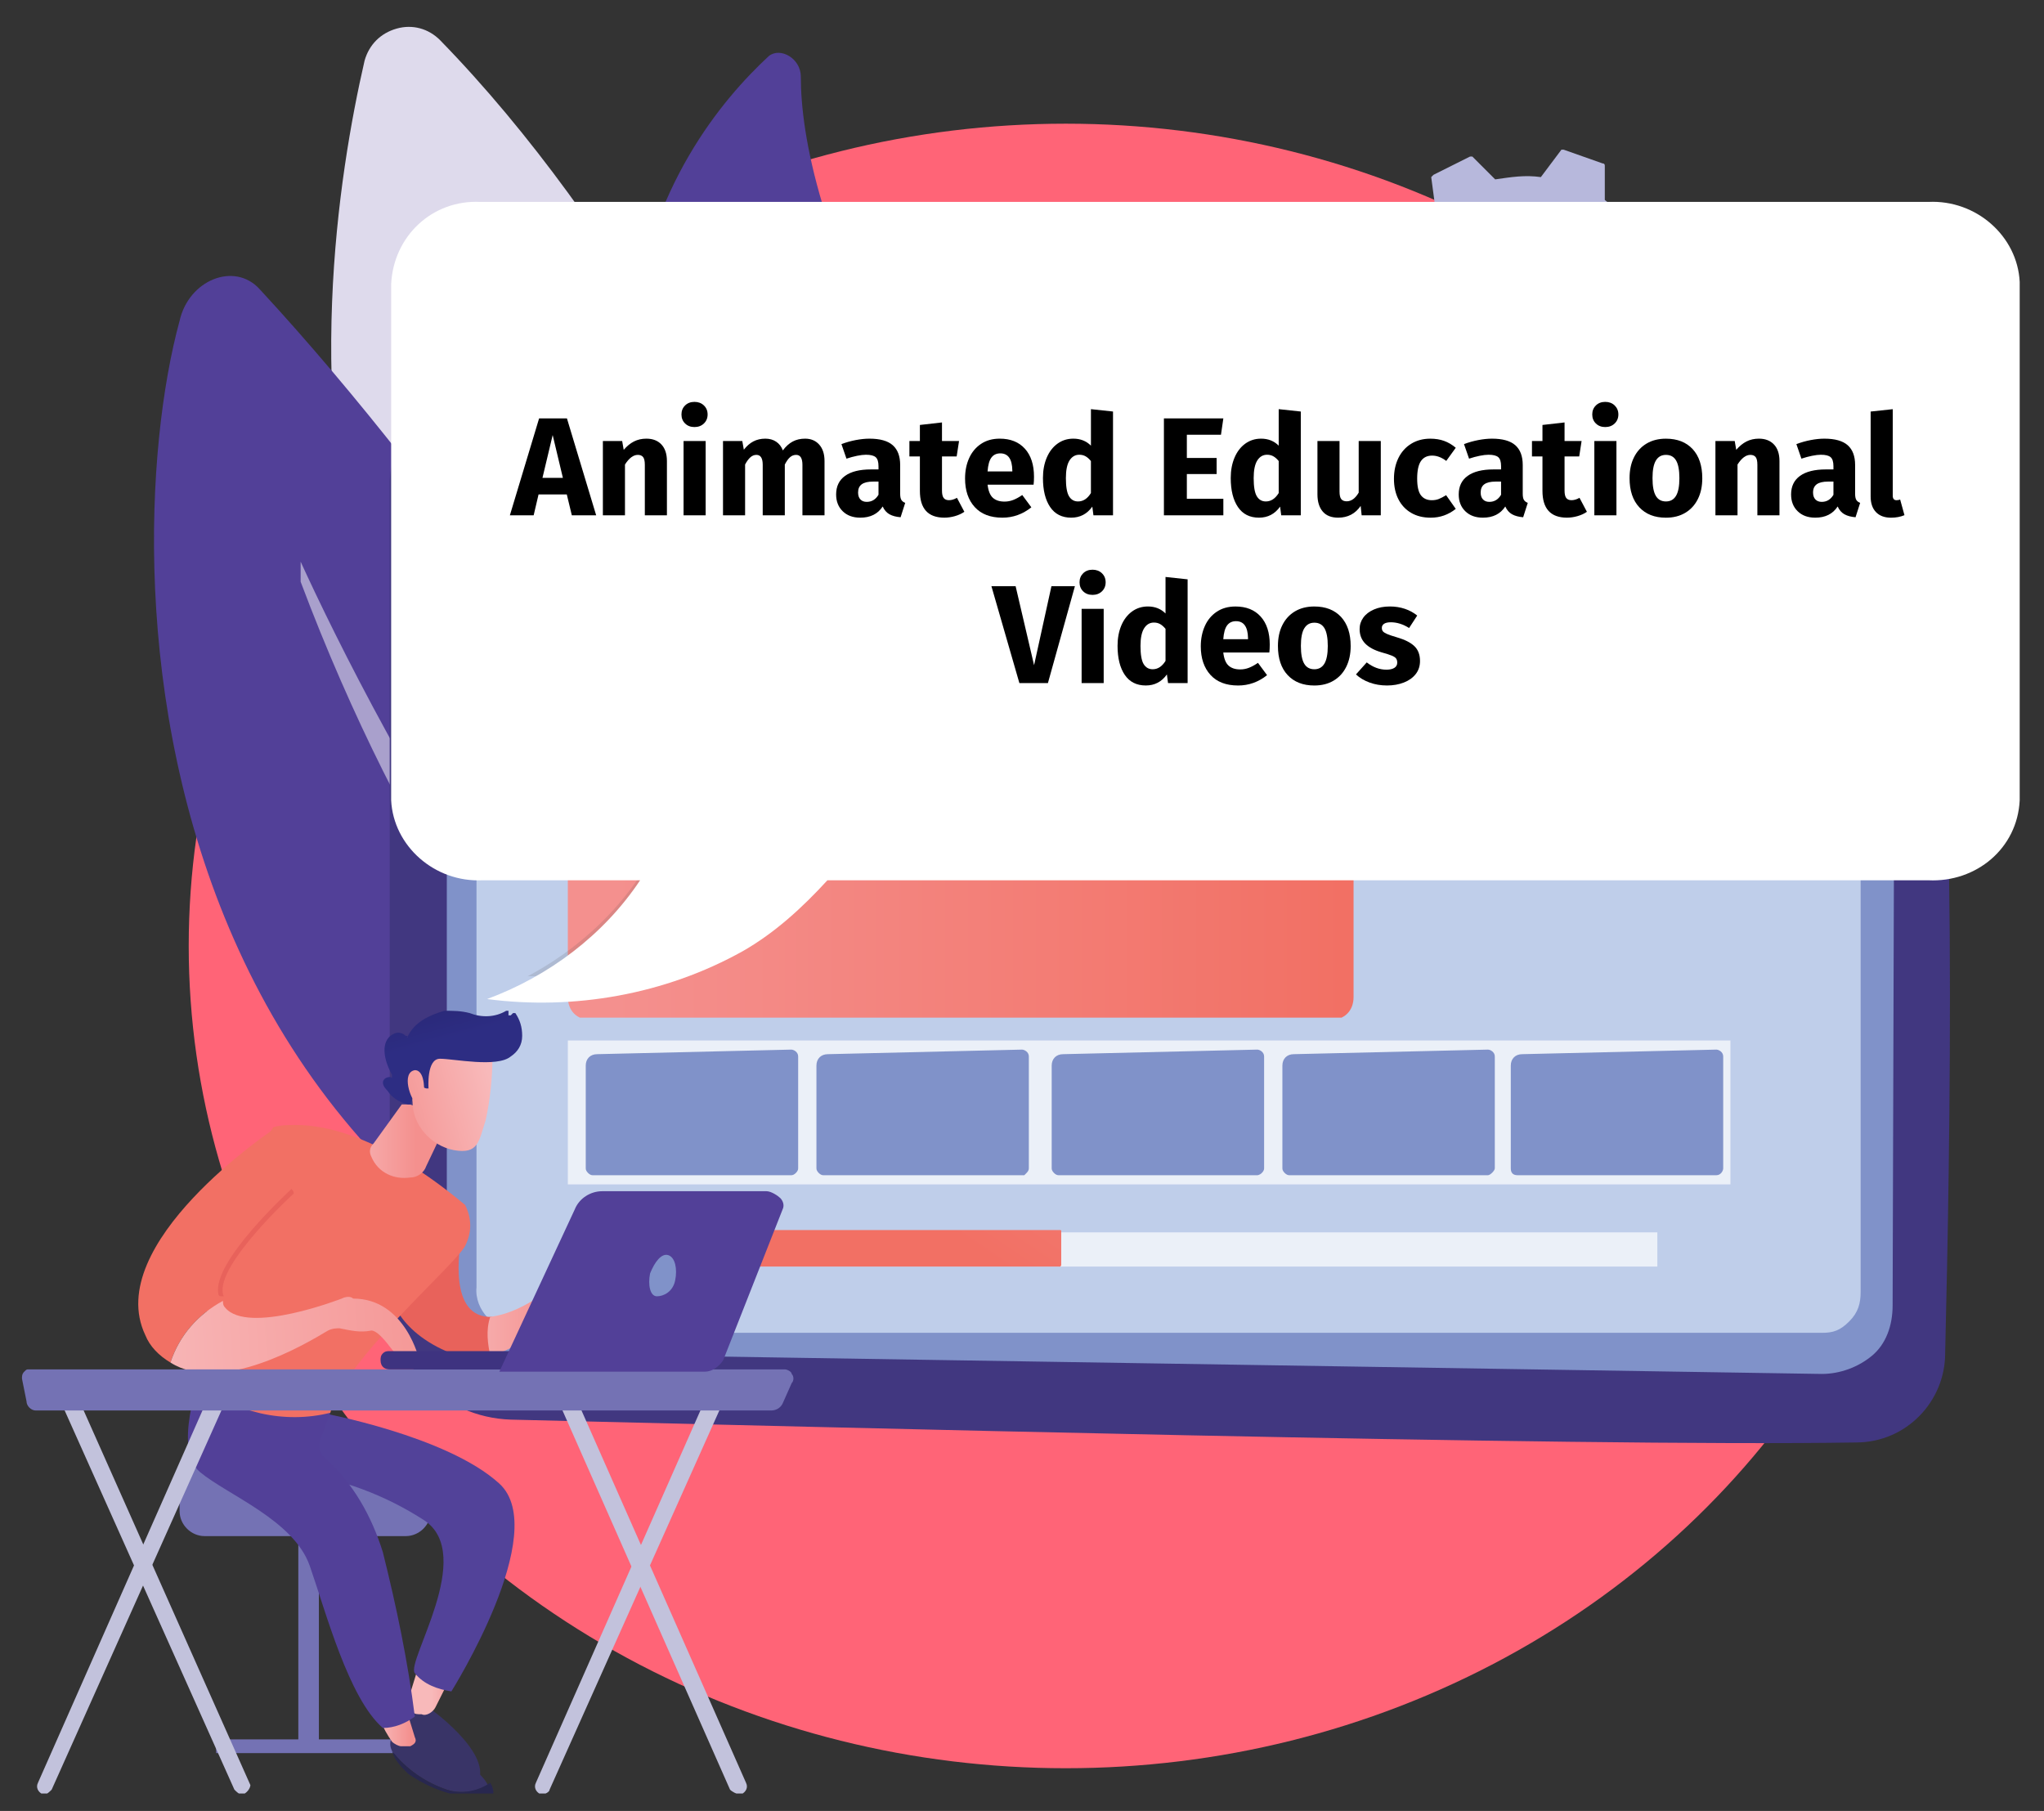 <?xml version="1.0" encoding="UTF-8"?> <svg xmlns="http://www.w3.org/2000/svg" xmlns:xlink="http://www.w3.org/1999/xlink" id="Layer_1" viewBox="0 0 87.7 77.7"><rect x="0" y="0" width="87.7" height="77.7" fill="#333333" stroke="none"/><defs><style>.cls-1{fill:none;}.cls-2{fill:#524299;}.cls-3{fill:#8092c9;}.cls-4{fill:#28274f;}.cls-5{fill:#3e3380;}.cls-6{fill:url(#linear-gradient-8);}.cls-7{fill:url(#linear-gradient-7);}.cls-8{fill:url(#linear-gradient-5);}.cls-9{fill:url(#linear-gradient-6);}.cls-10{fill:url(#linear-gradient-9);}.cls-11{fill:url(#linear-gradient-4);}.cls-12{fill:url(#linear-gradient-3);}.cls-13{fill:url(#linear-gradient-2);}.cls-14{fill:#413780;}.cls-15{fill:url(#linear-gradient);}.cls-16{fill:#ff6477;}.cls-17{fill:#dedaec;}.cls-18{fill:#b7b8dc;}.cls-19{clip-path:url(#clippath-17);}.cls-20{clip-path:url(#clippath-19);}.cls-21{clip-path:url(#clippath-11);}.cls-22{clip-path:url(#clippath-16);}.cls-23{clip-path:url(#clippath-18);}.cls-24{clip-path:url(#clippath-10);}.cls-25{clip-path:url(#clippath-15);}.cls-26{clip-path:url(#clippath-13);}.cls-27{clip-path:url(#clippath-14);}.cls-28{clip-path:url(#clippath-12);}.cls-29{clip-path:url(#clippath-26);}.cls-30{clip-path:url(#clippath-20);}.cls-31{clip-path:url(#clippath-21);}.cls-32{clip-path:url(#clippath-22);}.cls-33{clip-path:url(#clippath-23);}.cls-34{clip-path:url(#clippath-24);}.cls-35{clip-path:url(#clippath-25);}.cls-36{fill:#393467;}.cls-37{clip-path:url(#clippath-1);}.cls-38{clip-path:url(#clippath-3);}.cls-39{clip-path:url(#clippath-4);}.cls-40{clip-path:url(#clippath-2);}.cls-41{clip-path:url(#clippath-7);}.cls-42{clip-path:url(#clippath-6);}.cls-43{clip-path:url(#clippath-9);}.cls-44{clip-path:url(#clippath-8);}.cls-45{clip-path:url(#clippath-5);}.cls-46{fill:#fff;}.cls-47{fill:#524098;}.cls-48{fill:#96b0db;}.cls-49{fill:url(#linear-gradient-10);}.cls-50{fill:url(#linear-gradient-11);}.cls-51{fill:url(#linear-gradient-12);}.cls-52{fill:url(#linear-gradient-13);}.cls-53{fill:url(#linear-gradient-14);}.cls-54{fill:url(#linear-gradient-15);}.cls-55{fill:url(#linear-gradient-16);}.cls-56{opacity:.69;}.cls-57{opacity:.5;}.cls-58{opacity:.3;}.cls-59{opacity:.15;}.cls-60{fill:#bfceea;}.cls-61{fill:#c2c2dc;}.cls-62{fill:#7472b4;}.cls-63{opacity:0;}.cls-64{fill:#484848;}.cls-65{clip-path:url(#clippath);}</style><clipPath id="clippath"><rect class="cls-1" x="-63.342" y="-2.331" width="221.382" height="79.282"></rect></clipPath><clipPath id="clippath-1"><rect class="cls-1" x="56.117" y="4.168" width="16.464" height="8.428"></rect></clipPath><clipPath id="clippath-2"><rect class="cls-1" x="58.273" y="14.262" width="16.758" height="9.408"></rect></clipPath><clipPath id="clippath-3"><rect class="cls-1" x="31.91" y="11.714" width="4.312" height="23.912"></rect></clipPath><clipPath id="clippath-4"><rect class="cls-1" x="19.465" y="11.91" width="19.6" height="33.124"></rect></clipPath><clipPath id="clippath-5"><rect class="cls-1" x="12.899" y="23.768" width="25.578" height="34.692"></rect></clipPath><clipPath id="clippath-6"><path class="cls-1" d="M26.128,24.65c-.98,0-1.764.784-1.764,1.764v16.366c0,.588.392.98.98.98h31.752c.588,0,.98-.392.98-.98v-17.836c0-.588-.392-.98-.98-.98l-30.968.686Z"></path></clipPath><linearGradient id="linear-gradient" x1="1562.825" y1="-6223.658" x2="1596.784" y2="-6223.658" gradientTransform="translate(-1414.558 -5706.889) scale(.922 -.922)" gradientUnits="userSpaceOnUse"><stop offset="0" stop-color="#f4908e"></stop><stop offset="1" stop-color="#f27064"></stop></linearGradient><clipPath id="clippath-7"><rect class="cls-1" x="60.036" y="24.258" width="15.876" height="9.212"></rect></clipPath><clipPath id="clippath-8"><rect class="cls-1" x="25.933" y="52.286" width="1.666" height="2.254"></rect></clipPath><clipPath id="clippath-9"><rect class="cls-1" x="30.538" y="52.776" width="40.572" height="1.568"></rect></clipPath><clipPath id="clippath-10"><rect class="cls-1" x="24.364" y="44.642" width="49.882" height="6.174"></rect></clipPath><clipPath id="clippath-11"><path class="cls-1" d="M67.093,27.59v3.038h.098l2.156-1.47v-.196l-2.254-1.372c.098-.098.098,0,0,0Z"></path></clipPath><linearGradient id="linear-gradient-2" x1="1561.72" y1="-6214.701" x2="1564.075" y2="-6214.701" gradientTransform="translate(-1371.771 -5703.381) scale(.922 -.922)" gradientUnits="userSpaceOnUse"><stop offset="0" stop-color="#f4908e"></stop><stop offset="1" stop-color="#f27064"></stop></linearGradient><clipPath id="clippath-12"><path class="cls-1" d="M24.561,53.462c.098.98.882,1.666,1.862,1.666.882,0,1.666-.784,1.666-1.666s-.784-1.666-1.666-1.666c-.98-.098-1.764.686-1.862,1.666Z"></path></clipPath><linearGradient id="linear-gradient-3" x1="-18248.11" y1="-21609.029" x2="-18259.518" y2="-21609.029" gradientTransform="translate(-12960.072 -22575.904) rotate(-70.044) scale(.922 -.922)" gradientUnits="userSpaceOnUse"><stop offset="0" stop-color="#f4908e"></stop><stop offset="1" stop-color="#f27064"></stop></linearGradient><clipPath id="clippath-13"><path class="cls-1" d="M29.657,52.776c-.098,0-.196,0-.196.098s-.098.098-.098.196v.98c0,.098,0,.196.098.196s.098.098.196.098h15.876v-1.568h-15.876Z"></path></clipPath><linearGradient id="linear-gradient-4" x1="-12882.357" y1="-20672.457" x2="-12902.1" y2="-20672.457" gradientTransform="translate(-9031.379 -20511.383) rotate(-55.76) scale(.922 -.922)" gradientUnits="userSpaceOnUse"><stop offset="0" stop-color="#f4908e"></stop><stop offset="1" stop-color="#f27064"></stop></linearGradient><clipPath id="clippath-14"><path class="cls-1" d="M17.505,72.964c-.098.196,0,.392.196.49.098.098.196.098.392.098.196.098.49-.098.588-.294l.49-.98-1.274-.588s-.392,1.274-.392,1.274Z"></path></clipPath><linearGradient id="linear-gradient-5" x1="1561.746" y1="-6214.032" x2="1563.363" y2="-6214.032" gradientTransform="translate(-1421.437 -5659.153) scale(.922 -.922)" gradientUnits="userSpaceOnUse"><stop offset="0" stop-color="#f8b9ba"></stop><stop offset="1" stop-color="#f4908e"></stop></linearGradient><clipPath id="clippath-15"><path class="cls-1" d="M16.328,73.748c.098.392.294.686.49.98.098.098.294.196.392.196h.392c.196-.098.294-.196.196-.392l-.392-1.274-1.078.49Z"></path></clipPath><linearGradient id="linear-gradient-6" x1="1560.496" y1="-6213.861" x2="1562.014" y2="-6213.861" gradientTransform="translate(-1422.555 -5657.575) scale(.922 -.922)" gradientUnits="userSpaceOnUse"><stop offset="0" stop-color="#f8b9ba"></stop><stop offset="1" stop-color="#f4908e"></stop></linearGradient><clipPath id="clippath-16"><path class="cls-1" d="M16.721,55.422s.196,1.666,2.646,2.646c.588.196,1.176.294,1.764.098-.196-.49-.196-1.078,0-1.666-1.96.098-1.372-3.038-1.372-3.234l-3.038,2.156Z"></path></clipPath><linearGradient id="linear-gradient-7" x1="-21201.081" y1="-21547.997" x2="-21220.124" y2="-21547.997" gradientTransform="translate(-15335.405 -23281.475) rotate(-77.992) scale(.922 -.922)" gradientUnits="userSpaceOnUse"><stop offset="0" stop-color="#e0483d"></stop><stop offset="1" stop-color="#e8625b"></stop></linearGradient><clipPath id="clippath-17"><path class="cls-1" d="M23.287,55.52c-.686.49-1.47.882-2.254.98-.196.588-.098,1.176,0,1.666.882-.196,1.666-.784,2.254-1.47.098-.098.392-.098.49,0,.196.098.294.294.294.49,0,.392.392.49.392.294,0-.294-.098-.588-.098-.882l1.078,1.176c.196.196.49.196.686,0-.294-.784-.686-1.568-1.274-2.156-.196-.196-.49-.196-.784-.196-.196,0-.49.098-.784.098Z"></path></clipPath><linearGradient id="linear-gradient-8" x1="1558.624" y1="-6214.531" x2="1564.151" y2="-6214.531" gradientTransform="translate(-1418.017 -5675.539) scale(.922 -.922)" gradientUnits="userSpaceOnUse"><stop offset="0" stop-color="#f8b9ba"></stop><stop offset="1" stop-color="#f4908e"></stop></linearGradient><clipPath id="clippath-18"><path class="cls-1" d="M11.723,48.366c-2.94,4.704-3.234,10.976-3.234,10.976,1.568,1.274,3.724,1.764,5.684,1.274.588-2.254,5.292-6.272,5.782-7.154.294-.588.294-1.176,0-1.764-3.528-2.94-5.978-3.43-7.252-3.43-.294,0-.686,0-.98.098Z"></path></clipPath><linearGradient id="linear-gradient-9" x1="-21195.759" y1="-21552.955" x2="-21214.8" y2="-21552.955" gradientTransform="translate(-15345.272 -23278.625) rotate(-77.992) scale(.922 -.922)" gradientUnits="userSpaceOnUse"><stop offset="0" stop-color="#f4908e"></stop><stop offset="1" stop-color="#f27064"></stop></linearGradient><clipPath id="clippath-19"><path class="cls-1" d="M16.035,49.052c-.196.196-.196.392-.098.588.294.686.98.98,1.666.882.294,0,.588-.196.686-.49l.98-2.058-1.96-.686s-1.274,1.764-1.274,1.764Z"></path></clipPath><linearGradient id="linear-gradient-10" x1="1559.089" y1="-6214.828" x2="1562.757" y2="-6214.828" gradientTransform="translate(-1423.005 -5683.506) scale(.922 -.922)" gradientUnits="userSpaceOnUse"><stop offset="0" stop-color="#f8b9ba"></stop><stop offset="1" stop-color="#f4908e"></stop></linearGradient><clipPath id="clippath-20"><path class="cls-1" d="M6.234,57.284c.196.49.588.882,1.078,1.176.392-1.176,1.176-2.058,2.254-2.646-.294-1.372,3.038-4.41,3.038-4.41l-.882-2.94s-7.35,4.9-5.488,8.82Z"></path></clipPath><linearGradient id="linear-gradient-11" x1="-21198.14" y1="-21550.625" x2="-21217.181" y2="-21550.625" gradientTransform="translate(-15348.752 -23281.52) rotate(-77.992) scale(.922 -.922)" gradientUnits="userSpaceOnUse"><stop offset="0" stop-color="#f4908e"></stop><stop offset="1" stop-color="#f27064"></stop></linearGradient><clipPath id="clippath-21"><path class="cls-1" d="M12.507,51.012c-.098.098-3.43,3.136-3.136,4.508,0,0,0,.098.098.098h.098c.098,0,0,0,0-.098-.294-1.274,3.038-4.312,3.038-4.312,0-.065-.033-.131-.098-.196t0,0Z"></path></clipPath><linearGradient id="linear-gradient-12" x1="-21202.24" y1="-21547.517" x2="-21221.283" y2="-21547.517" gradientTransform="translate(-15342.943 -23284.137) rotate(-77.992) scale(.922 -.922)" gradientUnits="userSpaceOnUse"><stop offset="0" stop-color="#e0483d"></stop><stop offset="1" stop-color="#e8625b"></stop></linearGradient><clipPath id="clippath-22"><path class="cls-1" d="M14.662,55.716s-4.018,1.568-4.998.392c-.098-.098-.098-.196-.098-.294-1.078.588-1.862,1.47-2.254,2.646,2.156,1.372,5.782-.784,6.762-1.372.196-.098.392-.098.49-.098.49.098.882.196,1.372.098.196,0,.49.294.784.686s.784.882,1.274.588c0,0-.588-2.646-2.842-2.646-.098-.098-.294-.098-.49,0Z"></path></clipPath><linearGradient id="linear-gradient-13" x1="1045.617" y1="-7689.264" x2="1062.821" y2="-7689.264" gradientTransform="translate(-1462.003 -6947.512) rotate(-4.09) scale(.922 -.922)" gradientUnits="userSpaceOnUse"><stop offset="0" stop-color="#f8b9ba"></stop><stop offset="1" stop-color="#f4908e"></stop></linearGradient><clipPath id="clippath-23"><path class="cls-1" d="M17.896,45.23c-.392.49-.196,2.058-.196,2.058,0,.98.784,1.862,1.764,2.058,1.078.196,1.078-.392,1.372-1.274.196-.882.294-1.862.294-2.744-.784-.196-1.568-.294-2.45-.294-.392,0-.686,0-.784.196Z"></path></clipPath><linearGradient id="linear-gradient-14" x1="-742.906" y1="-11290.92" x2="-748.363" y2="-11290.92" gradientTransform="translate(-1949.787 -10201.515) rotate(-14.649) scale(.922 -.922)" gradientUnits="userSpaceOnUse"><stop offset="0" stop-color="#f8b9ba"></stop><stop offset="1" stop-color="#f4908e"></stop></linearGradient><clipPath id="clippath-24"><path class="cls-1" d="M17.505,44.446c0,.098-.098.098,0,0h-.098c-.098-.098-.294-.196-.49-.098-.49.196-.588.882-.098,1.764v.098c0,.098,0,0-.098,0-.196,0-.49.196-.098.588.196.294.49.49.882.588h.098l.294-.784s.098-.098.098,0l.294.098h.098s-.098-1.274.49-1.274,2.45.392,3.038-.098c.294-.196.49-.49.49-.882s-.098-.686-.294-.98h-.098l-.098.098h-.098v-.196h-.098c-.49.294-1.078.294-1.568.098-.392-.098-.686-.098-1.078-.098-.686.196-1.274.49-1.568,1.078h0Z"></path></clipPath><linearGradient id="linear-gradient-15" x1="-827.68" y1="-11419.087" x2="-827.68" y2="-11425.485" gradientTransform="translate(-1980.122 -10326.363) rotate(-15.056) scale(.922 -.922)" gradientUnits="userSpaceOnUse"><stop offset="0" stop-color="#201b59"></stop><stop offset="1" stop-color="#2d2d83"></stop></linearGradient><clipPath id="clippath-25"><path class="cls-1" d="M17.799,45.916c-.588.098-.196,1.274.098,1.47l.294-.392s.098-1.078-.392-1.078Z"></path></clipPath><linearGradient id="linear-gradient-16" x1="-743.182" y1="-11289.004" x2="-748.639" y2="-11289.004" gradientTransform="translate(-1949.314 -10200.833) rotate(-14.649) scale(.922 -.922)" gradientUnits="userSpaceOnUse"><stop offset="0" stop-color="#f8b9ba"></stop><stop offset="1" stop-color="#f4908e"></stop></linearGradient><clipPath id="clippath-26"><rect class="cls-1" x="18.939" y="9.447" width="65.856" height="32.438"></rect></clipPath></defs><g id="eSd1kOi5Ly61" shape-rendering="geometricPrecision" text-rendering="geometricPrecision"><g class="cls-65"><ellipse class="cls-16" cx="45.729" cy="40.587" rx="37.632" ry="35.28"></ellipse><g class="cls-63"><g class="cls-58"><g class="cls-37"><path class="cls-48" d="M55.724,12.988c-.098,0-.196-.196-.196-.294,0-.294.098-.588.098-.882,0-.098.098-.098.098-.196s.098-.098.196,0h0c.098,0,.098.098.196.098s0,.098,0,.196c-.098.294-.098.49-.098.784,0,.065-.033.131-.098.196s-.131.098-.196.098h0M56.312,10.832h0c-.098,0-.098-.098-.098-.098v-.196c.098-.294.196-.49.294-.784.098-.098.196-.196.294-.098s.196.196.098.294c-.098.196-.196.49-.294.784-.098.098-.196.098-.294.098M57.292,8.872h0c-.196-.098-.196-.196-.196-.392.196-.196.294-.49.49-.686.098-.098.294-.098.392,0,0,0,.098.098.098.196s0,.098-.098.196c-.196.196-.294.49-.49.686,0,0-.098.098-.196,0M58.664,7.206s-.098,0,0,0c-.196-.196-.196-.392-.098-.49.196-.196.392-.392.686-.588.098-.098.196,0,.294.098s.098.196,0,.294c-.196.196-.392.392-.588.49-.196.196-.294.294-.294.196M60.331,5.932c-.098,0-.098-.098-.196-.098v-.196c0-.098.098-.098.098-.196.294-.098.49-.294.784-.392.098-.098.294,0,.392.098v.196c0,.098-.098.098-.098.098-.196.098-.49.294-.686.392-.098.098-.196.098-.294.098M62.291,4.952c-.098,0-.098-.098-.196-.196,0-.098,0-.294.196-.294.294-.098.588-.196.784-.196.098,0,.294.098.294.196s-.098.294-.196.294c-.294.098-.49.098-.882.196q-.023.006,0,0M71.404,6.52h0c-.294-.196-.49-.294-.784-.49-.098-.098-.098-.196-.098-.392.098-.098.196-.196.392-.098.196.196.49.294.686.49.098.098.098.196.098.294s-.196.196-.294.196M64.447,4.56c-.098,0-.196-.098-.196-.196s.098-.294.196-.294h.882c.098,0,.294.098.294.196s0,.098-.098.196-.098.098-.196.098h-.882M69.543,5.442h0c-.196-.098-.49-.196-.784-.294-.098-.098-.196-.196-.098-.294s.196-.196.294-.098c.294.098.49.196.784.294.098,0,.196.196.196.294s-.196.196-.392.098M66.603,4.658c-.098,0-.196-.098-.196-.294,0-.098.098-.196.294-.196l.882.098h0c.098,0,.098.098.196.098s0,.098,0,.196-.098.098-.098.196-.098.098-.196,0c-.294,0-.588-.098-.882-.098h0"></path><path class="cls-48" d="M72.678,7.598s-.001,0,0,0l-.392-.392c-.098-.098-.098-.294,0-.294s.196-.098.294,0l.294.294c.098.098.098.294,0,.392h-.196"></path></g></g><g class="cls-58"><g class="cls-40"><path class="cls-48" d="M75.129,14.85c-.098,0-.196-.098-.196-.294v-.392c0-.098.098-.294.294-.196.098,0,.294.098.196.294v.392c0,.065-.033.131-.098.196-.098.098-.098,0-.196,0h0"></path><path class="cls-48" d="M63.172,23.67l-.294-.098c-.098,0-.196-.196-.196-.294s.098-.098.098-.196.098,0,.196,0c.294.098.49.098.784.196.098,0,.196.098.196.196v.196s-.098.098-.196.098l-.588-.098M61.605,23.18h0c-.294-.098-.49-.196-.784-.392l-.098-.098v-.196c0-.098.196-.196.294-.098.196.098.49.196.686.294.098.098.196.196.098.294,0,.098-.098.196-.196.196M64.936,23.866c-.098,0-.196-.098-.196-.294,0-.098.098-.196.294-.196h.784c.098,0,.294.098.294.196s-.098.294-.196.294h-.98M59.645,22.102h0c-.294-.196-.49-.294-.784-.49-.098-.098-.098-.196-.098-.294s.098-.196.196-.196.196,0,.294.098c.196.196.392.294.686.49.098,0,.098.098.098.196s0,.098-.098.196c0,0-.196.098-.294,0M67.093,23.866c-.098,0-.196-.098-.196-.196v-.196c0-.098.098-.098.196-.098.294,0,.49-.098.784-.196.098,0,.294.098.294.196v.196c0,.098-.098.098-.196.098-.294.098-.588.098-.882.196h0M69.15,23.18c-.098,0-.098-.098-.196-.196v-.196c0-.098.098-.098.098-.098.196-.098.49-.196.686-.294.098-.098.196-.098.294,0s.098.098.098.196-.098.196-.196.196c-.196.098-.49.196-.784.392q-.011.008,0,0M71.013,22.2c-.065,0-.131-.033-.196-.098-.098-.098-.098-.294.098-.392.196-.196.392-.294.686-.49,0,0,.098-.098.196-.098s.098,0,.196.098c0,0,.098.098.098.196s0,.098-.098.196c-.196.196-.392.392-.686.49-.098,0-.196,0-.294.098M72.678,20.632s-.098,0-.098-.098c0,0-.098-.098-.098-.196s0-.098.098-.196c.196-.196.392-.392.49-.588.098-.098.196-.098.392,0,.098.098.098.294,0,.392-.196.196-.392.49-.588.686,0,0-.098.098-.196,0M73.855,18.966h0c-.098,0-.196-.098-.196-.196v-.196c.098-.196.294-.49.392-.686.098-.098.196-.196.294-.098s.196.196.098.294c-.098.294-.294.49-.392.784.098.098,0,.098-.196.098M74.737,17.006h0c-.098,0-.196-.196-.196-.294.098-.196.098-.392.196-.588s0-.098,0-.196.098-.098.098-.196.098-.098.196,0c.098,0,.196.196.196.294v.196c0,.098-.098.392-.196.588,0,.098-.196.196-.294.196"></path><path class="cls-48" d="M58.077,20.632c-.065,0-.098-.033-.098-.098l-.294-.294c-.098-.098,0-.196.098-.294s.196-.098.294,0l.294.294s.098.098.098.196,0,.098-.098.196h-.294"></path></g></g></g><path class="cls-18" d="M59.056,17.888l.098.098,1.372-.196c.392.49.98.98,1.47,1.372v1.47c0,.065.033.098.098.098l1.568.588h.098l.882-1.176c.686.098,1.274,0,1.96-.098l.98.98h.098l1.568-.784.098-.098-.196-1.47c.49-.392.98-.882,1.372-1.47h1.372c.065,0,.098-.033.098-.098l.686-1.666v-.098l-1.176-.882c.098-.686,0-1.274-.098-1.96l.98-.98v-.196l-.784-1.568-.098-.098-1.274.294c-.392-.49-.882-.98-1.372-1.372v-1.47c0-.065-.033-.098-.098-.098l-1.666-.588h-.098l-.882,1.176c-.686-.098-1.274,0-1.96.098l-.98-.98h-.098l-1.568.784-.098.098.196,1.47c-.588.392-.98.98-1.372,1.47h-1.47s-.098,0-.098.098l-.588,1.568v.098l1.078.882c-.098.686,0,1.372.098,1.96l-.98.98v.098s.784,1.666.784,1.666Z"></path><path class="cls-60" d="M65.132,15.536c-.882-.196-1.372-1.078-1.274-1.96s.882-1.47,1.764-1.47c.98.098,1.666.882,1.568,1.862s-.882,1.666-1.862,1.568h-.196M65.819,12.596h-.196c-.686-.098-1.372.49-1.47,1.176s.49,1.372,1.176,1.47,1.372-.49,1.372-1.176c0-.392-.098-.686-.294-.98-.098-.196-.392-.392-.588-.49"></path><path class="cls-60" d="M64.544,17.986l-.392-.196h-.196l-.588-.294h0v-.098h.098c.196.196.49.294.784.392,1.274.49,2.744.196,3.822-.686.588-.49,1.078-1.078,1.274-1.862,0-.098.098-.294.098-.392.196-.882.098-1.862-.294-2.646-.686-1.47-2.156-2.45-3.822-2.352s-3.038,1.078-3.626,2.646c0,.098-.098.294-.098.392-.098.588-.098,1.176,0,1.764,0,0,0,.098-.098.098h-.098v-.098c-.098-.588-.098-1.274,0-1.862,0-.098.098-.294.098-.392.784-2.156,3.234-3.332,5.39-2.548,2.058.686,3.234,2.842,2.744,4.998,0,.098-.098.294-.098.392-.392,1.078-1.176,1.96-2.156,2.45-.882.392-1.862.49-2.842.294"></path><g class="cls-63"><path class="cls-48" d="M51.02,23.474c-.098,0-.098-.098-.098-.196s.098-.098.196-.098c.294.098.49.098.784.098,0,0,.098,0,.098.098v.098c0,.098-.098.098-.196.098-.294,0-.588-.098-.784-.098h0M50.236,23.18h0c-.294-.098-.49-.196-.784-.294-.098,0-.098-.098-.098-.196s.098-.098.196-.098c.196.098.49.196.686.294.098,0,.098.098.098.196.098.098,0,.098-.098.098M52.589,23.572c-.098,0-.098-.098-.098-.196s.098-.098.098-.098c.294,0,.49,0,.784-.098h.098l.098.098c0,.098,0,.196-.098.196-.294.098-.588.098-.882.098h0M48.864,22.592h0c-.196-.196-.392-.294-.686-.49v-.196c0-.098.098-.098.196,0,.196.196.392.294.588.49.065.065.033.131-.098.196.196,0,.098,0,0,0M54.255,23.376c-.098,0-.098-.098-.098-.098,0-.098,0-.196.098-.196.294-.098.49-.196.784-.196h.098s.098,0,.098.098,0,.196-.098.196c-.294.098-.588.196-.882.196h0M55.627,22.788s-.098,0,0,0c-.065-.131-.065-.229,0-.294.196-.098.49-.294.686-.392.098,0,.196,0,.196.098v.196c-.196.196-.49.294-.686.392h-.196M56.901,21.808h0c-.098-.098-.098-.196-.098-.196.196-.196.392-.392.49-.588h.196c.098,0,.098.098,0,.196-.196.196-.392.392-.588.588q-.005.005,0,0"></path><path class="cls-48" d="M47.59,21.514h0l-.294-.294v-.196c.098-.098.196-.098.196,0l.294.294c.098.098.098.196,0,.196h-.196"></path><path class="cls-48" d="M45.925,17.398c-.098,0-.098-.098-.098-.098v-.392c0-.098.098-.196.196-.196s.196.098.196.196v.49h-.294"></path><path class="cls-48" d="M45.925,16.222c-.098,0-.098-.098-.098-.196,0-.196,0-.49.098-.686v-.098c0-.065.033-.098.098-.098h.196c.098,0,.098.098,0,.196v.098c0,.196-.098.392-.098.588,0,0,0,.098-.098.098s0,.098-.098.098h0M46.316,14.654h0c-.098,0-.098-.098-.098-.196.098-.294.196-.49.294-.784l.098-.098h.098c.098,0,.098.098.098.196-.098.196-.196.49-.294.686,0,.196-.098.196-.196.196M47.1,13.282h0c-.098-.098-.098-.196-.098-.196.196-.196.294-.392.49-.588,0-.098.098-.098.196-.098s.098.098.098.098c0,0,0,.098-.098.196-.196.196-.294.392-.49.588.098,0,0,0-.098,0M48.178,12.106h0c-.065-.065-.098-.131-.098-.196v-.098c.196-.196.392-.294.686-.49.098-.098.196-.098.196,0,.098.098.098.196,0,.196-.196.098-.392.294-.686.49.098.098,0,.098-.098.098M49.55,11.126c-.065,0-.098-.033-.098-.098,0-.098,0-.196.098-.196.294-.098.49-.196.784-.294.098,0,.196,0,.196.098s0,.196-.098.196c-.294.098-.49.196-.882.294q-.023.006,0,0M51.118,10.636c-.098,0-.098-.098-.098-.098,0-.098,0-.196.098-.196.294-.098.588-.098.784-.098.098,0,.196.098.196.098v.098s-.098.098-.196.098c-.196,0-.49,0-.784.098h0M52.687,10.538c-.098,0-.098-.098-.098-.196s.098-.196.196-.098c.294,0,.588,0,.784.098.098,0,.098.098.098.196s-.098.098-.196.098c-.294,0-.49-.098-.784-.098h0M55.038,11.126h0c-.196-.098-.392-.196-.686-.196h-.098c-.098,0-.098-.098-.098-.196s.098-.098.196-.098h.098c.196.098.49.196.686.196,0,0,.098,0,.098.098v.098c0,.098-.098.098-.196.098"></path></g><path class="cls-18" d="M48.178,19.554s.098,0,0,0l1.078-.098c.294.392.588.686.98.882v.98s0,.098.098.098l1.078.392h.098l.588-.784c.49,0,.882,0,1.372-.098l.686.686h.098l.98-.49v-.098l-.098-.98c.392-.294.686-.588.882-.98h1.078l.392-1.078v-.098l-.784-.588c0-.49,0-.882-.098-1.372l.686-.686v-.098l-.49-.98h-.098l-.98.098c-.294-.392-.588-.686-.98-.882v-.98s0-.098-.098-.098l-1.078-.392h-.098l-.588.784c-.49,0-.882,0-1.372.098l-.686-.686h-.098l-.98.49v.098l.098.98c-.392.294-.686.588-.882.98h-1.078l-.392,1.078v.098l.686.588c0,.49,0,.882.098,1.372l-.686.686v.098s.588.98.588.98Z"></path><path class="cls-60" d="M52.197,17.986c-.196-.098-.49-.196-.588-.392-.196-.196-.294-.588-.294-.882s.196-.588.392-.784.588-.294.882-.294c.49,0,.882.392.98.784.098.49,0,.98-.392,1.274-.196.196-.588.294-.882.294h-.098M52.687,16.026h0c-.588,0-.98.294-1.078.784,0,.196.098.49.196.588.294.392.882.392,1.176.098.196-.098.294-.392.294-.588.098-.392-.196-.784-.588-.882"></path><path class="cls-60" d="M51.804,19.652l-.294-.098c-.196-.098-.392-.196-.49-.294h0c-.098,0-.098-.098-.098-.196h0c0-.098.098-.098.196,0,.196.098.294.196.49.196h0c.392.098.882.196,1.274.098.196,0,.49-.098.686-.196h0c.588-.294,1.078-.882,1.274-1.47,0-.098.098-.196.098-.294.392-1.372-.49-2.744-1.764-3.136s-2.744.392-3.234,1.666c0,.098-.098.196-.098.294-.098.392-.098.784,0,1.176v.098c0,.098-.098.098-.098.098-.098,0-.196,0-.196-.098-.098-.392-.098-.882,0-1.274,0-.098.098-.196.098-.294.392-1.176,1.372-1.96,2.646-2.058s2.352.588,2.842,1.666c.294.588.392,1.274.196,1.96,0,.098,0,.196-.098.294-.49,1.47-1.96,2.254-3.43,1.862"></path><path class="cls-47" d="M36.222,40.33s10.29-9.408,3.332-21.952c-4.41-7.84-5.194-12.642-5.194-15.092,0-.784-.882-1.274-1.372-.882-4.018,3.724-12.74,15.092,3.234,37.926"></path><g class="cls-57"><g class="cls-38"><path class="cls-46" d="M32.498,11.028s-.098-.098,0,0c-.686,2.254-1.96,12.152,3.92,25.382-1.176-3.332-5.096-15.386-3.92-25.382"></path></g></g><path class="cls-17" d="M42.788,47.778S34.459,17.692,18.877,1.718c-.49-.49-1.176-.686-1.862-.49-.686.196-1.176.686-1.372,1.372-2.254,9.8-6.174,39.298,27.146,45.178"></path><g class="cls-57"><g class="cls-39"><path class="cls-46" d="M39.653,45.916h0c-3.234-2.058-15.582-12.838-20.776-34.986,0,0,0-.098.098-.098s.098,0,.098.098c1.568,5.194,8.428,24.01,20.58,34.986"></path></g></g><path class="cls-47" d="M42.886,60.91S27.991,30.628,11.134,12.4c-1.078-1.176-3.038-.392-3.43,1.372-2.94,10.78-2.548,44.296,35.182,47.138"></path><g class="cls-57"><g class="cls-45"><path class="cls-46" d="M39.163,59.244c.098.098,0,.196-.098.196-3.724-2.058-18.62-12.642-26.95-36.652v-.098h.098c.065,0,.098.033.098.098,2.352,5.39,12.054,25.578,26.852,36.456"></path></g></g><path class="cls-14" d="M16.721,20.632v34.986c0,2.842,2.254,5.194,5.194,5.292,12.74.294,45.668,1.176,57.722.98,2.156,0,3.822-1.764,3.822-3.822.196-8.134.588-27.636-.784-36.652-.294-1.862-1.96-3.332-3.822-3.43-10.584-.392-46.158-1.47-58.31-1.176-2.058,0-3.724,1.764-3.822,3.822"></path><path class="cls-3" d="M19.171,21.808v33.222c0,1.666,1.372,3.038,3.038,3.038l55.958.882c.784,0,1.568-.294,2.156-.784s.882-1.274.882-2.156l.098-32.928c0-1.176-.98-2.156-2.156-2.156l-57.526-1.47c-.686,0-1.274.196-1.666.686s-.784,1.078-.784,1.666"></path><path class="cls-60" d="M78.166,57.186H22.209c-.98-.098-1.862-.98-1.764-1.96v-31.85c0-.49.196-.98.49-1.372s.784-.588,1.274-.588l56.056.98c.882.098,1.568.784,1.568,1.764v31.262c0,.49-.098.882-.49,1.274s-.686.49-1.176.49"></path><g class="cls-42"><rect class="cls-15" x="24.364" y="23.964" width="33.712" height="19.698"></rect></g><path class="cls-60" d="M39.751,31.118v5.88c0,.065.033.131.098.196.098.098.098,0,.196,0l4.41-3.136.098-.098s0-.098-.098-.098l-4.312-2.842h-.196c-.098,0-.196,0-.196.098"></path><g class="cls-56"><g class="cls-41"><path class="cls-46" d="M75.716,33.764h-15.778c-.098,0-.294,0-.392-.098s-.196-.196-.196-.392v-8.134c0-.49.392-.882.882-.882l15.386-.294c.098,0,.294,0,.392.098s.196.196.196.294v8.918c0,.098-.098.294-.196.392s-.196.098-.294.098"></path></g></g><g class="cls-56"><g class="cls-44"><path class="cls-46" d="M25.834,52.384v2.156h0l1.568-1.078v-.196l-1.568-.882s.001-.001,0,0c.098-.098,0,0,0,0"></path></g></g><g class="cls-56"><g class="cls-43"><path class="cls-46" d="M71.993,54.344H29.657c-.196,0-.294-.098-.294-.294v-.882c0-.196.098-.294.294-.294h42.336c.196,0,.294.098.294.294v.882c.098.196-.098.294-.294.294"></path></g></g><g class="cls-56"><g class="cls-24"><path class="cls-46" d="M75.227,50.914H23.483c-.294,0-.588-.294-.588-.588v-5.292c0-.294.294-.588.588-.588h51.744c.294,0,.588.294.588.588v5.292c0,.196-.098.294-.196.392s-.196.196-.392.196"></path></g></g><path class="cls-3" d="M33.952,50.424h-8.526c-.065,0-.131-.033-.196-.098s-.098-.131-.098-.196v-4.41c0-.294.196-.49.49-.49l8.33-.196c.098,0,.294.098.294.294v4.802c0,.065-.033.131-.098.196s-.131.098-.196.098"></path><path class="cls-3" d="M43.948,50.424h-8.624c-.065,0-.131-.033-.196-.098s-.098-.131-.098-.196v-4.41c0-.294.196-.49.49-.49l8.33-.196c.098,0,.294.098.294.294v4.802c0,.065-.033.131-.098.196l-.098.098"></path><path class="cls-3" d="M53.944,50.424h-8.526c-.065,0-.131-.033-.196-.098s-.098-.131-.098-.196v-4.41c0-.294.196-.49.49-.49l8.33-.196c.098,0,.294.098.294.294v4.802c0,.065-.033.131-.098.196-.098.098-.196.098-.196.098"></path><path class="cls-3" d="M63.842,50.424h-8.526c-.065,0-.131-.033-.196-.098s-.098-.131-.098-.196v-4.41c0-.294.196-.49.49-.49l8.33-.196c.098,0,.294.098.294.294v4.802c0,.098-.196.294-.294.294"></path><path class="cls-3" d="M73.642,50.424h-8.526c-.196,0-.294-.098-.294-.294v-4.41c0-.294.196-.49.49-.49l8.33-.196c.098,0,.294.098.294.294v4.802c0,.098-.098.294-.294.294"></path><g class="cls-21"><rect class="cls-13" x="67.093" y="27.492" width="2.352" height="3.136"></rect></g><g class="cls-28"><polygon class="cls-12" points="23.483 54.736 24.953 50.62 29.166 52.09 27.697 56.206 23.483 54.736"></polygon></g><g class="cls-26"><polygon class="cls-11" points="28.578 53.854 34.459 45.23 46.218 53.266 40.437 61.89 28.578 53.854"></polygon></g><rect class="cls-62" x="12.8" y="65.124" width=".882" height="9.898"></rect><path class="cls-62" d="M9.273,75.218h8.036v-.294c0-.065-.033-.131-.098-.196-.098-.098-.196-.098-.196-.098h-7.448c-.098,0-.196,0-.196.098s-.098.098-.098.196c0,0,0,.294,0,.294Z"></path><path class="cls-62" d="M8.783,62.772h8.624c.588,0,1.078.49,1.078,1.078v.98c0,.588-.49,1.078-1.078,1.078h-8.624c-.588,0-1.078-.49-1.078-1.078v-.98c0-.588.49-1.078,1.078-1.078Z"></path><path class="cls-36" d="M18.387,73.258s2.646,1.862,2.156,3.136c0,0-2.842-1.176-3.234-2.156s.098-1.372.098-1.372l.98.392Z"></path><g class="cls-27"><rect class="cls-8" x="17.407" y="71.69" width="1.666" height="1.96"></rect></g><path class="cls-2" d="M13.78,60.616s5.39.98,7.644,3.038c2.254,2.058-2.058,8.918-2.058,8.918-.588-.098-1.176-.294-1.568-.784s2.646-5.096.392-6.566c-1.666-1.078-3.528-1.764-5.488-2.058l1.078-2.352s0-.196,0-.196Z"></path><path class="cls-36" d="M20.052,75.708c-.588-.294-2.156-1.372-2.45-1.47s-.784.294-.784.294c-.098.196-.098.392,0,.588.588.784,1.47,1.372,2.352,1.666.588.196,1.274.098,1.764-.196-.196-.392-.588-.686-.882-.882"></path><path class="cls-4" d="M19.171,76.786c-.882-.294-1.764-.882-2.352-1.666.098.392.392.686.686.98.98.686,2.156,1.078,3.43,1.078.294,0,.294-.392.098-.686-.588.392-1.274.49-1.862.294"></path><g class="cls-25"><rect class="cls-9" x="16.328" y="73.258" width="1.568" height="1.666"></rect></g><path class="cls-47" d="M8.586,59.048s-1.176,3.136,0,4.116c1.176.98,4.018,2.058,4.704,4.018s1.666,5.684,3.136,6.958c.49,0,.98-.196,1.372-.49-.294-2.352-.784-4.704-1.372-7.056-.49-1.568-1.274-2.94-2.45-4.018-.392-.294-.294-.784-.098-1.176l.294-.784s-5.586-1.568-5.586-1.568Z"></path><g class="cls-22"><polygon class="cls-7" points="15.643 58.068 16.819 52.384 22.11 53.56 20.934 59.146 15.643 58.068"></polygon></g><g class="cls-19"><rect class="cls-6" x="20.837" y="55.324" width="5.292" height="2.842"></rect></g><g class="cls-23"><polygon class="cls-10" points="5.843 60.91 8.979 45.818 23.189 48.856 19.954 63.948 5.843 60.91"></polygon></g><g class="cls-20"><rect class="cls-49" x="15.838" y="47.386" width="3.528" height="3.332"></rect></g><g class="cls-30"><polygon class="cls-50" points="2.314 58.068 4.764 46.7 14.662 48.856 12.213 60.126 2.314 58.068"></polygon></g><g class="cls-31"><polygon class="cls-51" points="8.097 55.422 9.175 50.326 13.585 51.208 12.507 56.304 8.097 55.422"></polygon></g><g class="cls-32"><polygon class="cls-52" points="7.019 55.618 17.994 54.834 18.387 59.832 7.312 60.616 7.019 55.618"></polygon></g><g class="cls-33"><polygon class="cls-53" points="16.328 45.328 20.837 44.152 22.209 49.248 17.701 50.424 16.328 45.328"></polygon></g><g class="cls-34"><polygon class="cls-54" points="15.348 43.956 22.012 42.094 23.483 47.288 16.721 49.052 15.348 43.956"></polygon></g><g class="cls-35"><polygon class="cls-55" points="16.819 46.014 18.288 45.622 18.68 47.288 17.308 47.68 16.819 46.014"></polygon></g><path class="cls-61" d="M31.715,76.982h.098c.196-.098.294-.294.196-.49l-7.448-16.856c-.098-.196-.294-.294-.49-.196-.098,0-.196.098-.196.196v.294l7.448,16.856c.098.098.294.196.392.196"></path><path class="cls-61" d="M23.287,76.982c.098,0,.294-.098.294-.196l7.546-16.856v-.294c0-.098-.098-.196-.196-.196-.196-.098-.392,0-.49.196l-7.448,16.856c-.098.196,0,.392.196.49h.098"></path><path class="cls-61" d="M10.351,76.982h.098c.196-.098.294-.294.294-.392l-7.546-16.954c-.098-.196-.294-.294-.49-.196-.098,0-.196.098-.196.196v.294l7.546,16.856c.098.098.196.196.294.196"></path><path class="cls-61" d="M1.923,76.982c.098,0,.196-.098.294-.196l7.546-16.856v-.294c0-.098-.098-.196-.196-.196-.196-.098-.392,0-.49.196l-7.448,16.856c-.098.196,0,.392.196.49h.098"></path><path class="cls-62" d="M.943,59.146c0-.098,0-.196.098-.294s.098-.098.196-.098h32.438c.098,0,.294.098.294.196.098.098.098.294,0,.392l-.392.882c-.098.196-.294.294-.49.294H1.53c-.196,0-.392-.196-.392-.392,0,0-.196-.98-.196-.98Z"></path><path class="cls-5" d="M16.721,58.754h8.526c.098,0,.196,0,.294-.098s.098-.196.098-.294c0-.196-.196-.392-.392-.392h-8.526c-.098,0-.196,0-.294.098s-.098.196-.098.294c0,.294.196.392.392.392"></path><path class="cls-47" d="M32.891,51.11h-7.056c-.49,0-.98.294-1.176.784l-3.234,6.958h8.82c.294,0,.588-.196.784-.49l2.548-6.468c.098-.196,0-.392-.098-.49s-.392-.294-.588-.294"></path><path class="cls-3" d="M27.892,54.638c-.098.49,0,.98.294.98s.686-.196.784-.686,0-.98-.294-1.078-.588.294-.784.784"></path><g class="cls-59"><g class="cls-29"><path class="cls-64" d="M20.801,8.467h62.132c2.058-.098,3.822,1.47,3.92,3.43v22.246c-.098,2.058-1.862,3.626-3.92,3.43h-47.334c-1.078,1.176-2.254,2.254-3.724,3.038-3.332,1.862-7.252,2.646-10.976,2.058,2.646-.98,4.998-2.744,6.566-5.096h-6.762c-2.058.098-3.822-1.47-3.92-3.43V11.995c.196-2.058,1.96-3.626,4.018-3.528"></path></g></g><path class="cls-46" d="M20.605,8.663h62.132c2.058-.098,3.822,1.47,3.92,3.43v22.246c-.098,2.058-1.862,3.528-3.92,3.43h-47.236c-1.078,1.176-2.254,2.254-3.626,3.038-3.332,1.862-7.252,2.548-10.976,2.058,2.646-.98,4.998-2.744,6.566-5.096h-6.762c-2.058.098-3.822-1.47-3.92-3.43V12.191c.098-2.058,1.764-3.626,3.822-3.528"></path></g></g><g id="Layer_2"><path d="M24.535,22.109l-.216-.894h-1.212l-.21.894h-1.02l1.254-4.158h1.194l1.254,4.158h-1.044ZM23.275,20.502h.876l-.438-1.836-.438,1.836Z"></path><path d="M28.381,19.073c.156.168.234.404.234.708v2.328h-.948v-2.166c0-.16-.025-.271-.075-.333-.05-.062-.125-.093-.225-.093-.192,0-.376.138-.552.414v2.178h-.948v-3.186h.828l.066.378c.136-.16.283-.28.441-.36.158-.08.335-.12.531-.12.276,0,.492.084.648.252Z"></path><path d="M30.202,17.396c.106.102.159.231.159.387,0,.156-.053.285-.159.387s-.241.153-.405.153-.298-.051-.402-.153-.156-.231-.156-.387c0-.156.052-.285.156-.387s.238-.153.402-.153.299.051.405.153ZM30.277,18.923v3.186h-.948v-3.186h.948Z"></path><path d="M35.149,19.076c.152.17.228.405.228.705v2.328h-.948v-2.166c0-.284-.09-.426-.27-.426-.1,0-.188.034-.264.102-.076.068-.15.172-.222.312v2.178h-.948v-2.166c0-.284-.09-.426-.27-.426-.096,0-.183.035-.261.105-.078.07-.153.173-.225.309v2.178h-.948v-3.186h.828l.066.372c.124-.16.261-.279.411-.357.15-.078.321-.117.513-.117.18,0,.335.044.465.132.13.088.225.212.285.372.128-.172.269-.299.423-.381.154-.082.331-.123.531-.123.252,0,.454.085.606.255Z"></path><path d="M38.674,21.449c.034.056.089.098.165.126l-.198.618c-.196-.016-.356-.059-.48-.129s-.22-.181-.288-.333c-.208.32-.528.48-.96.48-.316,0-.568-.092-.756-.276-.188-.184-.282-.424-.282-.72,0-.348.128-.614.384-.798s.626-.276,1.11-.276h.324v-.138c0-.188-.04-.317-.12-.387-.08-.07-.22-.105-.42-.105-.104,0-.23.015-.378.045-.148.03-.3.071-.456.123l-.216-.624c.2-.076.405-.134.615-.174s.405-.06.585-.06c.456,0,.79.094,1.002.282s.318.47.318.846v1.236c0,.12.017.208.051.264ZM37.693,21.227v-.564h-.234c-.216,0-.377.038-.483.114-.106.076-.159.194-.159.354,0,.128.033.227.099.297.066.07.157.105.273.105.216,0,.384-.102.504-.306Z"></path><path d="M41.377,21.959c-.116.08-.251.142-.405.186-.154.044-.307.066-.459.066-.696-.004-1.044-.388-1.044-1.152v-1.476h-.45v-.66h.45v-.69l.948-.108v.798h.732l-.102.66h-.63v1.464c0,.148.024.254.072.318s.124.096.228.096c.108,0,.222-.034.342-.102l.318.6Z"></path><path d="M44.347,20.795h-1.974c.032.268.108.456.228.564.12.108.286.162.498.162.128,0,.252-.023.372-.069.12-.046.25-.117.39-.213l.39.528c-.372.296-.786.444-1.242.444-.516,0-.912-.152-1.188-.456-.276-.304-.414-.712-.414-1.224,0-.324.058-.615.174-.873.116-.258.286-.462.51-.612s.492-.225.804-.225c.46,0,.82.144,1.08.432.26.288.39.688.39,1.2,0,.132-.006.246-.018.342ZM43.435,20.184c-.008-.488-.18-.732-.516-.732-.164,0-.291.06-.381.18-.09.12-.145.318-.165.594h1.062v-.042Z"></path><path d="M47.755,17.657v4.452h-.84l-.048-.372c-.225.316-.526.474-.906.474-.396,0-.697-.152-.903-.456-.206-.304-.309-.72-.309-1.248,0-.324.054-.614.162-.87.109-.256.261-.456.46-.6.198-.144.425-.216.681-.216.305,0,.557.1.756.3v-1.566l.948.102ZM46.807,21.155v-1.374c-.075-.092-.152-.16-.231-.204-.078-.044-.167-.066-.267-.066-.177,0-.316.082-.421.246-.103.164-.155.416-.155.756,0,.372.045.632.135.78s.219.222.387.222c.22,0,.404-.12.552-.36Z"></path><path d="M52.489,17.951l-.102.702h-1.464v.996h1.278v.69h-1.278v1.062h1.566v.708h-2.55v-4.158h2.55Z"></path><path d="M55.812,17.657v4.452h-.84l-.048-.372c-.225.316-.526.474-.906.474-.396,0-.697-.152-.903-.456-.206-.304-.309-.72-.309-1.248,0-.324.054-.614.162-.87.108-.256.261-.456.459-.6.198-.144.425-.216.681-.216.305,0,.557.1.756.3v-1.566l.948.102ZM54.864,21.155v-1.374c-.075-.092-.152-.16-.231-.204-.078-.044-.167-.066-.267-.066-.177,0-.316.082-.421.246-.103.164-.155.416-.155.756,0,.372.045.632.135.78s.219.222.387.222c.22,0,.404-.12.552-.36Z"></path><path d="M59.245,22.109h-.822l-.042-.402c-.232.336-.554.504-.966.504-.292,0-.514-.088-.663-.264-.15-.176-.226-.422-.226-.738v-2.286h.948v2.166c0,.156.025.265.075.327s.127.093.231.093c.199,0,.371-.124.516-.372v-2.214h.948v3.186Z"></path><path d="M61.963,18.918c.176.064.342.162.498.294l-.408.564c-.2-.152-.401-.228-.606-.228-.212,0-.372.078-.48.234-.107.156-.162.408-.162.756,0,.336.055.574.162.714.108.14.264.21.468.21.108,0,.206-.017.294-.051.088-.034.194-.089.318-.165l.414.588c-.316.252-.674.378-1.074.378-.324,0-.604-.069-.84-.207s-.418-.332-.546-.582-.192-.543-.192-.879.065-.634.192-.894c.128-.26.31-.463.546-.609s.51-.219.822-.219c.22,0,.418.032.594.096Z"></path><path d="M65.386,21.449c.034.056.089.098.165.126l-.198.618c-.195-.016-.355-.059-.479-.129s-.22-.181-.288-.333c-.208.32-.528.48-.96.48-.316,0-.568-.092-.756-.276-.189-.184-.282-.424-.282-.72,0-.348.128-.614.384-.798s.626-.276,1.11-.276h.324v-.138c0-.188-.04-.317-.12-.387-.08-.07-.221-.105-.42-.105-.104,0-.231.015-.378.045-.148.03-.301.071-.456.123l-.217-.624c.2-.076.405-.134.615-.174s.405-.06.585-.06c.456,0,.79.094,1.002.282s.318.47.318.846v1.236c0,.12.017.208.051.264ZM64.405,21.227v-.564h-.234c-.216,0-.377.038-.483.114-.105.076-.158.194-.158.354,0,.128.032.227.099.297.066.07.157.105.273.105.216,0,.384-.102.504-.306Z"></path><path d="M68.088,21.959c-.115.08-.25.142-.404.186s-.307.066-.459.066c-.696-.004-1.044-.388-1.044-1.152v-1.476h-.45v-.66h.45v-.69l.948-.108v.798h.731l-.102.66h-.629v1.464c0,.148.023.254.071.318s.124.096.228.096c.108,0,.223-.034.342-.102l.318.6Z"></path><path d="M69.279,17.396c.105.102.159.231.159.387,0,.156-.054.285-.159.387-.106.102-.241.153-.405.153s-.298-.051-.401-.153c-.104-.102-.156-.231-.156-.387,0-.156.052-.285.156-.387.103-.102.237-.153.401-.153s.299.051.405.153ZM69.355,18.923v3.186h-.948v-3.186h.948Z"></path><path d="M72.625,19.269c.275.298.413.715.413,1.251,0,.34-.062.637-.189.891-.126.254-.306.451-.54.591-.234.14-.511.21-.831.21-.484,0-.865-.149-1.143-.447-.278-.298-.417-.715-.417-1.251,0-.34.062-.637.189-.891.126-.254.306-.451.54-.591.234-.14.511-.21.831-.21.488,0,.87.149,1.147.447ZM71.047,19.76c-.097.162-.144.413-.144.753,0,.348.047.602.142.762.094.16.238.24.435.24.192,0,.336-.081.432-.243.097-.162.144-.413.144-.753,0-.348-.047-.602-.142-.762-.094-.16-.238-.24-.435-.24-.192,0-.336.081-.432.243Z"></path><path d="M76.116,19.073c.156.168.234.404.234.708v2.328h-.948v-2.166c0-.16-.025-.271-.075-.333s-.125-.093-.225-.093c-.192,0-.376.138-.552.414v2.178h-.948v-3.186h.828l.065.378c.137-.16.283-.28.441-.36s.335-.12.531-.12c.275,0,.492.084.647.252Z"></path><path d="M79.647,21.449c.034.056.089.098.165.126l-.198.618c-.196-.016-.355-.059-.479-.129s-.221-.181-.288-.333c-.208.32-.528.48-.96.48-.316,0-.568-.092-.756-.276-.189-.184-.282-.424-.282-.72,0-.348.128-.614.384-.798s.626-.276,1.11-.276h.323v-.138c0-.188-.04-.317-.12-.387-.079-.07-.22-.105-.42-.105-.103,0-.23.015-.378.045-.147.03-.3.071-.456.123l-.216-.624c.2-.076.405-.134.615-.174s.405-.06.585-.06c.456,0,.79.094,1.002.282s.318.47.318.846v1.236c0,.12.017.208.051.264ZM78.666,21.227v-.564h-.233c-.216,0-.377.038-.483.114-.105.076-.159.194-.159.354,0,.128.033.227.1.297.065.07.156.105.273.105.216,0,.384-.102.504-.306Z"></path><path d="M80.493,21.975c-.154-.158-.231-.383-.231-.675v-3.642l.948-.102v3.708c0,.132.054.198.162.198.056,0,.107-.01.156-.03l.185.672c-.172.072-.364.108-.576.108-.275,0-.491-.079-.644-.237Z"></path><path d="M46.12,25.151l-1.158,4.158h-1.224l-1.2-4.158h1.038l.792,3.39.745-3.39h1.008Z"></path><path d="M47.281,24.597c.105.102.158.231.158.387,0,.156-.053.285-.158.387-.106.102-.241.153-.405.153s-.298-.051-.402-.153c-.103-.102-.155-.231-.155-.387,0-.156.052-.285.155-.387.104-.102.238-.153.402-.153s.299.051.405.153ZM47.355,26.123v3.186h-.947v-3.186h.947Z"></path><path d="M50.956,24.857v4.452h-.84l-.049-.372c-.224.316-.525.474-.905.474-.397,0-.697-.152-.903-.456-.206-.304-.309-.72-.309-1.248,0-.324.054-.614.161-.87.108-.256.262-.456.459-.6.198-.144.426-.216.682-.216.304,0,.556.1.756.3v-1.566l.948.102ZM50.008,28.355v-1.374c-.076-.092-.153-.16-.231-.204-.077-.044-.167-.066-.267-.066-.176,0-.316.082-.42.246-.104.164-.156.416-.156.756,0,.372.045.632.135.78.091.148.22.222.388.222.22,0,.403-.12.552-.36Z"></path><path d="M54.46,27.996h-1.974c.031.268.107.456.228.564s.286.162.498.162c.128,0,.252-.023.372-.069.12-.046.25-.117.39-.213l.391.528c-.372.296-.786.444-1.242.444-.517,0-.912-.152-1.188-.456-.275-.304-.414-.712-.414-1.224,0-.324.059-.615.175-.873.115-.258.285-.462.51-.612.224-.15.492-.225.804-.225.46,0,.82.144,1.08.432s.39.688.39,1.2c0,.132-.006.246-.018.342ZM53.548,27.384c-.008-.488-.18-.732-.516-.732-.164,0-.291.06-.381.18-.091.12-.145.318-.165.594h1.062v-.042Z"></path><path d="M57.538,26.469c.275.298.414.715.414,1.251,0,.34-.064.637-.19.891-.126.254-.306.451-.54.591-.233.14-.511.21-.831.21-.483,0-.864-.149-1.143-.447-.278-.298-.417-.715-.417-1.251,0-.34.062-.637.189-.891.126-.254.307-.451.54-.591.234-.14.512-.21.831-.21.488,0,.87.149,1.147.447ZM55.96,26.96c-.096.162-.144.413-.144.753,0,.348.048.602.142.762s.239.24.435.24c.192,0,.336-.081.433-.243.096-.162.144-.413.144-.753,0-.348-.047-.602-.141-.762-.095-.16-.239-.24-.435-.24-.191,0-.336.081-.432.243Z"></path><path d="M60.28,26.123c.199.068.375.164.527.288l-.348.534c-.26-.164-.522-.246-.786-.246-.124,0-.219.021-.285.063-.065.042-.099.101-.099.177,0,.06.015.109.045.147.03.038.091.077.183.117s.234.088.426.144c.332.096.579.221.741.375s.243.367.243.639c0,.216-.061.403-.185.561-.124.158-.294.279-.511.363-.216.084-.456.126-.72.126-.268,0-.517-.042-.747-.126-.23-.084-.425-.2-.585-.348l.462-.516c.269.208.55.312.847.312.144,0,.257-.026.339-.078.082-.052.123-.126.123-.222,0-.076-.017-.136-.049-.18-.031-.044-.094-.085-.185-.123-.092-.038-.238-.085-.439-.141-.315-.092-.552-.22-.708-.384-.155-.164-.233-.368-.233-.612,0-.184.053-.349.159-.495.105-.146.258-.262.456-.348.197-.086.427-.129.686-.129.229,0,.442.034.643.102Z"></path></g></svg> 